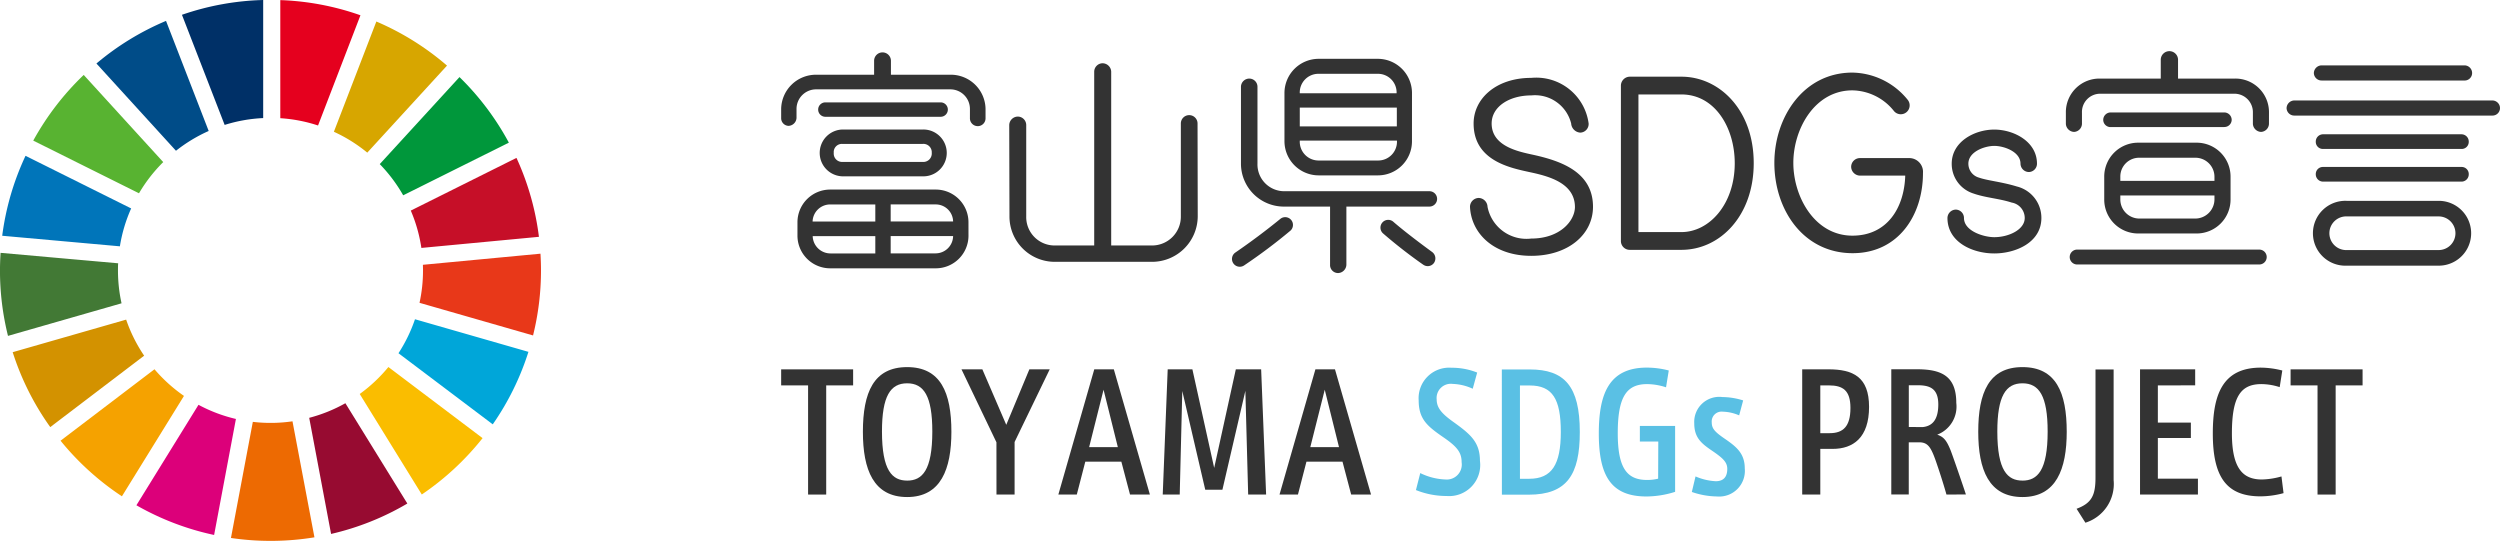 <svg xmlns="http://www.w3.org/2000/svg" width="119.774" height="25.913" viewBox="0 0 119.774 25.913"><defs><style>.a{fill:#58b331;}.b{fill:#d7a600;}.c{fill:#c60f28;}.d{fill:#00973b;}.e{fill:#427935;}.f{fill:#fabd00;}.g{fill:#e83819;}.h{fill:#f5a200;}.i{fill:#0075ba;}.j{fill:#970b31;}.k{fill:#00a6d9;}.l{fill:#ed6a02;}.m{fill:#e5001e;}.n{fill:#dc007a;}.o{fill:#003067;}.p{fill:#d39200;}.q{fill:#004c88;}.r{fill:#333;}.s{fill:#5ac0e4;}</style></defs><g transform="translate(-2907.3 -1784.773)"><g transform="translate(2907.3 1784.773)"><path class="a" d="M2919.493,1812.951a7.359,7.359,0,0,1,1.161-1.494l-3.809-4.176a13.043,13.043,0,0,0-2.418,3.147Z" transform="translate(-2912.834 -1803.691)"/><path class="b" d="M2999.711,1797.4a7.252,7.252,0,0,1,1.6,1l3.82-4.17a13,13,0,0,0-3.385-2.112Z" transform="translate(-2983.715 -1791.087)"/><path class="c" d="M3026.593,1830.823l-5.062,2.524a7.234,7.234,0,0,1,.507,1.789l5.632-.532a12.85,12.85,0,0,0-1.076-3.781" transform="translate(-3001.85 -1823.258)"/><path class="d" d="M3013.851,1813.561l5.062-2.523a13.014,13.014,0,0,0-2.365-3.141l-3.82,4.169a7.341,7.341,0,0,1,1.123,1.495" transform="translate(-2994.534 -1804.204)"/><path class="e" d="M2910.649,1858.576c0-.114,0-.228.009-.341l-5.633-.5c-.018.279-.029.561-.029.845a12.967,12.967,0,0,0,.384,3.133l5.44-1.561a7.316,7.316,0,0,1-.171-1.572" transform="translate(-2904.997 -1845.621)"/><path class="f" d="M3008.42,1890.148a7.381,7.381,0,0,1-1.374,1.292l2.974,4.815a13.069,13.069,0,0,0,2.912-2.7Z" transform="translate(-2989.812 -1872.564)"/><path class="g" d="M3024.172,1858.82a7.218,7.218,0,0,1-.167,1.554l5.439,1.563a12.919,12.919,0,0,0,.381-3.117c0-.267-.009-.532-.025-.8l-5.632.532c0,.088.005.175.005.263" transform="translate(-3003.906 -1845.866)"/><path class="h" d="M2926.666,1890.787l-4.5,3.422a13.063,13.063,0,0,0,2.94,2.664l2.973-4.81a7.385,7.385,0,0,1-1.411-1.275" transform="translate(-2919.265 -1873.095)"/><path class="i" d="M2911.261,1834.569a7.21,7.21,0,0,1,.54-1.815l-5.061-2.521a12.874,12.874,0,0,0-1.117,3.83Z" transform="translate(-2905.517 -1822.768)"/><path class="j" d="M2997.417,1905.226l-2.97-4.809a7.272,7.272,0,0,1-1.733.7l1.048,5.563a12.872,12.872,0,0,0,3.655-1.458" transform="translate(-2977.9 -1881.099)"/><path class="k" d="M3018.831,1876.6a7.3,7.3,0,0,1-.791,1.628l4.517,3.407a12.91,12.91,0,0,0,1.709-3.473Z" transform="translate(-2998.949 -1861.305)"/><path class="l" d="M2973.444,1905.549a7.23,7.23,0,0,1-1.9.026l-1.048,5.563a13.016,13.016,0,0,0,4-.031Z" transform="translate(-2959.431 -1885.364)"/><path class="m" d="M2984.5,1791.713a7.224,7.224,0,0,1,1.808.349l2.032-5.28a12.869,12.869,0,0,0-3.84-.727Z" transform="translate(-2971.071 -1786.05)"/><path class="n" d="M2948.457,1901.542a7.253,7.253,0,0,1-1.793-.678l-2.975,4.813a12.921,12.921,0,0,0,3.723,1.423Z" transform="translate(-2937.154 -1881.47)"/><path class="o" d="M2958.661,1792.014a7.231,7.231,0,0,1,1.846-.328v-5.657a12.9,12.9,0,0,0-3.892.709Z" transform="translate(-2947.898 -1786.029)"/><path class="p" d="M2914.892,1878.433a7.273,7.273,0,0,1-.862-1.728l-5.436,1.56a12.907,12.907,0,0,0,1.8,3.589Z" transform="translate(-2907.986 -1861.392)"/><path class="q" d="M2936.167,1798.18a7.321,7.321,0,0,1,1.567-.948l-2.044-5.274a12.952,12.952,0,0,0-3.334,2.042Z" transform="translate(-2927.736 -1790.957)"/></g><g transform="translate(2944.725 1787.227)"><g transform="translate(0 15.134)"><path class="r" d="M3083.335,2110.294h-.868v-5.23h-1.29v-.768h3.448v.768h-1.29Z" transform="translate(-3081.177 -2104.188)"/><path class="r" d="M3111.856,2103.512c1.6,0,2.12,1.213,2.12,3.1,0,1.789-.507,3.125-2.12,3.125s-2.12-1.313-2.12-3.125C3109.737,2104.725,3110.251,2103.512,3111.856,2103.512Zm0,5.438c.722,0,1.206-.492,1.206-2.35,0-1.705-.407-2.312-1.206-2.312s-1.206.607-1.206,2.312C3110.651,2108.473,3111.142,2108.949,3111.856,2108.949Z" transform="translate(-3105.82 -2103.512)"/><path class="r" d="M3145.849,2107.79l-1.674-3.494h1l1.145,2.657,1.106-2.657h.975l-1.682,3.479v2.519h-.868Z" transform="translate(-3135.535 -2104.188)"/><path class="r" d="M3176.039,2110.294l1.721-6h.937l1.728,6h-.952l-.415-1.574h-1.728l-.407,1.574Zm1.475-2.273h1.375l-.684-2.749Z" transform="translate(-3162.759 -2104.188)"/><path class="r" d="M3215.724,2105.325l-1.1,4.739h-.822l-1.1-4.731-.123,4.961h-.814l.238-6h1.183l1.044,4.723,1.037-4.723h1.213l.238,6h-.86Z" transform="translate(-3193.484 -2104.188)"/><path class="r" d="M3251.7,2110.294l1.72-6h.937l1.728,6h-.952l-.415-1.574h-1.728l-.407,1.574Zm1.475-2.273h1.375l-.683-2.749Z" transform="translate(-3227.824 -2104.188)"/><path class="s" d="M3301.182,2104.742a2.434,2.434,0,0,0-.952-.231.681.681,0,0,0-.776.738c0,.407.246.683.768,1.06.837.6,1.306.976,1.306,1.889a1.489,1.489,0,0,1-1.6,1.682,3.924,3.924,0,0,1-1.467-.284l.207-.814a2.979,2.979,0,0,0,1.206.307.719.719,0,0,0,.776-.822c0-.469-.208-.745-.883-1.206-.768-.53-1.175-.868-1.175-1.766a1.462,1.462,0,0,1,1.574-1.559,3.264,3.264,0,0,1,1.229.23Z" transform="translate(-3268.049 -2103.705)"/><path class="s" d="M3327.856,2104.3h1.336c1.659,0,2.4.791,2.4,3,0,2.043-.615,3-2.451,3h-1.282Zm.868.768v4.47h.445c1.083,0,1.513-.684,1.513-2.243,0-1.582-.4-2.227-1.49-2.227Z" transform="translate(-3293.329 -2104.188)"/><path class="s" d="M3363.912,2107.22h-.883v-.745h1.689v3.157a4.633,4.633,0,0,1-1.367.222c-1.666,0-2.289-.937-2.289-3.01,0-1.843.445-3.164,2.3-3.164a4.157,4.157,0,0,1,1.052.138l-.131.806a3.015,3.015,0,0,0-.9-.154c-.991,0-1.413.6-1.413,2.358,0,1.7.461,2.235,1.413,2.235a2.216,2.216,0,0,0,.522-.062Z" transform="translate(-3321.889 -2103.656)"/><path class="s" d="M3395.3,2114.859a2.115,2.115,0,0,0-.783-.177.474.474,0,0,0-.53.515c0,.292.146.453.614.775.561.384.968.707.968,1.428a1.23,1.23,0,0,1-1.336,1.344,3.8,3.8,0,0,1-1.2-.215l.177-.745a2.766,2.766,0,0,0,.968.23c.322,0,.553-.154.553-.591,0-.323-.207-.515-.737-.876-.507-.345-.845-.622-.845-1.305a1.2,1.2,0,0,1,1.352-1.26,3.354,3.354,0,0,1,.991.161Z" transform="translate(-3349.403 -2112.547)"/><path class="r" d="M3431.594,2110.294h-.867v-6h1.252c1.183,0,1.951.361,1.951,1.8,0,1.474-.761,2.012-1.744,2.012h-.592Zm0-2.941h.454c.645,0,.99-.33.99-1.206,0-.845-.361-1.083-1.036-1.083h-.408Z" transform="translate(-3381.809 -2104.188)"/><path class="r" d="M3463.832,2110.294c-.123-.445-.354-1.167-.522-1.643-.223-.622-.369-.86-.784-.86h-.5v2.5h-.837v-6h1.214c1.152,0,1.9.292,1.9,1.613a1.441,1.441,0,0,1-.914,1.521c.323.107.453.292.637.737.092.23.6,1.7.737,2.127Zm-1.137-3.233c.461-.046.746-.353.746-1.083,0-.768-.407-.921-.991-.921h-.422v2Z" transform="translate(-3408.003 -2104.188)"/><path class="r" d="M3492.99,2103.512c1.605,0,2.12,1.213,2.12,3.1,0,1.789-.507,3.125-2.12,3.125s-2.119-1.313-2.119-3.125C3490.871,2104.725,3491.385,2103.512,3492.99,2103.512Zm0,5.438c.722,0,1.206-.492,1.206-2.35,0-1.705-.407-2.312-1.206-2.312s-1.205.607-1.205,2.312C3491.785,2108.473,3492.276,2108.949,3492.99,2108.949Z" transform="translate(-3433.519 -2103.512)"/><path class="r" d="M3524.031,2104.3h.868v5.3a1.945,1.945,0,0,1-1.352,2.043l-.423-.668c.729-.269.906-.653.906-1.49Z" transform="translate(-3461.061 -2104.188)"/><path class="r" d="M3546.154,2105.064v1.782h1.582v.737h-1.582v1.951h1.92v.76H3545.3v-6h2.642v.768Z" transform="translate(-3480.197 -2104.188)"/><path class="r" d="M3573.928,2104.616a2.9,2.9,0,0,0-.875-.146c-.991,0-1.414.6-1.414,2.358,0,1.7.538,2.212,1.437,2.212a3.687,3.687,0,0,0,.937-.146l.1.8a4.3,4.3,0,0,1-1.1.154c-1.636,0-2.289-.929-2.289-3.01,0-1.835.445-3.157,2.3-3.157a4.279,4.279,0,0,1,1.029.138Z" transform="translate(-3502.134 -2103.656)"/><path class="r" d="M3600.042,2110.294h-.868v-5.23h-1.291v-.768h3.449v.768h-1.29Z" transform="translate(-3525.567 -2104.188)"/></g><g transform="translate(0 0)"><path class="r" d="M4032.434,1889.439a.374.374,0,0,1-.748.011V1889a.938.938,0,0,0-.933-.944h-6.432a.938.938,0,0,0-.943.932v.437a.4.4,0,0,1-.379.38.366.366,0,0,1-.357-.357V1889a1.667,1.667,0,0,1,1.68-1.645h2.773v-.667a.4.4,0,0,1,.806,0v.667h2.853a1.665,1.665,0,0,1,1.68,1.634Zm-.817,5.638a1.567,1.567,0,0,1-1.576,1.553H4025a1.567,1.567,0,0,1-1.577-1.553v-.667a1.567,1.567,0,0,1,1.577-1.553h5.04a1.567,1.567,0,0,1,1.576,1.553Zm-4.464-.69v-.817H4025a.843.843,0,0,0-.852.817Zm0,1.53v-.828h-3a.853.853,0,0,0,.852.828Zm3.13-6.547h-5.523a.345.345,0,0,1,0-.69h5.523a.345.345,0,0,1,0,.69Zm-.863,2.853h-3.843a1.122,1.122,0,0,1,0-2.243h3.843a1.122,1.122,0,1,1,0,2.243Zm0-1.553h-3.843a.39.39,0,0,0-.415.426.4.4,0,0,0,.415.437h3.843a.405.405,0,0,0,.437-.437A.4.4,0,0,0,4029.419,1890.67Zm1.46,3.716a.832.832,0,0,0-.839-.817h-2.152v.817Zm-2.991.7v.828h2.152a.842.842,0,0,0,.839-.828Z" transform="translate(-4022.642 -1886.229)"/><path class="r" d="M4092.1,1896.489a2.19,2.19,0,0,1-2.186,2.175h-4.671a2.171,2.171,0,0,1-2.163-2.175l-.011-4.384a.418.418,0,0,1,.414-.4.408.408,0,0,1,.4.4v4.384a1.36,1.36,0,0,0,1.357,1.392h1.9v-8.33a.407.407,0,0,1,.4-.4.418.418,0,0,1,.414.4v8.33h1.956a1.38,1.38,0,0,0,1.381-1.392v-4.453a.4.4,0,1,1,.8,0Z" transform="translate(-4072.142 -1888.574)"/><path class="r" d="M4142.441,1896.242a26.385,26.385,0,0,1-2.209,1.657.373.373,0,1,1-.414-.621c.737-.506,1.461-1.047,2.152-1.611a.372.372,0,0,1,.472.575Zm6.673-1.162h-3.981v2.784a.413.413,0,0,1-.391.4.383.383,0,0,1-.391-.4v-2.784h-2.21a2.058,2.058,0,0,1-2.059-2.06v-3.694a.4.4,0,0,1,.4-.379.393.393,0,0,1,.391.379v3.694a1.282,1.282,0,0,0,1.265,1.323h6.973a.368.368,0,1,1,0,.736Zm-.839-3.13a1.63,1.63,0,0,1-1.623,1.634H4143.8a1.64,1.64,0,0,1-1.634-1.634v-2.313A1.64,1.64,0,0,1,4143.8,1888h2.842a1.64,1.64,0,0,1,1.634,1.634Zm-.737-2.3a.893.893,0,0,0-.9-.932H4143.8a.893.893,0,0,0-.9.932Zm.012,1.588v-.9H4142.9v.9Zm-4.649.679a.9.9,0,0,0,.9.955h2.854a.9.9,0,0,0,.9-.955Zm5.915,5.948a23.624,23.624,0,0,1-1.934-1.507.372.372,0,0,1,.484-.564c.528.46,1.369,1.093,1.875,1.461a.382.382,0,0,1,.092.518A.368.368,0,0,1,4148.816,1897.864Z" transform="translate(-4118.053 -1887.636)"/><path class="r" d="M4206.926,1901.555c-1.807,0-2.876-1.082-2.934-2.347a.425.425,0,0,1,.426-.426.439.439,0,0,1,.414.426,1.9,1.9,0,0,0,2.094,1.519c1.381,0,2.094-.851,2.094-1.519-.011-1.127-1.22-1.461-2.14-1.657-.943-.207-2.715-.541-2.715-2.336,0-1.185,1.07-2.186,2.761-2.186a2.532,2.532,0,0,1,2.75,2.186.415.415,0,0,1-.4.437.469.469,0,0,1-.437-.437,1.783,1.783,0,0,0-1.91-1.346c-1.059,0-1.9.541-1.9,1.346,0,1.116,1.347,1.358,2.025,1.507,1.346.3,2.831.84,2.831,2.485C4209.883,1900.531,4208.7,1901.555,4206.926,1901.555Z" transform="translate(-4170.99 -1891.752)"/><path class="r" d="M4246.075,1901.008h-2.485a.422.422,0,0,1-.414-.426v-7.444a.432.432,0,0,1,.426-.426h2.473c1.807,0,3.464,1.576,3.464,4.142C4249.539,1899.374,4247.928,1901.008,4246.075,1901.008Zm0-7.444h-2.059v6.593h2.059c1.335,0,2.555-1.335,2.555-3.3C4248.629,1895.163,4247.686,1893.563,4246.075,1893.563Z" transform="translate(-4202.944 -1891.492)"/><path class="r" d="M4286.746,1900.282c-2.348,0-3.751-2.06-3.751-4.326,0-2.186,1.392-4.326,3.739-4.326a3.477,3.477,0,0,1,2.646,1.3.425.425,0,0,1-.656.541,2.6,2.6,0,0,0-1.99-.99c-1.807,0-2.83,1.852-2.83,3.475s1.023,3.486,2.83,3.486c1.668,0,2.485-1.335,2.531-2.876H4287.1a.432.432,0,0,1-.426-.426.422.422,0,0,1,.426-.414h2.382a.66.66,0,0,1,.633.713C4290.117,1898.465,4288.932,1900.282,4286.746,1900.282Z" transform="translate(-4235.411 -1890.606)"/><path class="r" d="M4330.4,1912.643c-1.047,0-2.244-.541-2.244-1.7a.408.408,0,0,1,.4-.4.4.4,0,0,1,.391.4c0,.633.955.921,1.45.921.69,0,1.461-.357,1.461-.921a.75.75,0,0,0-.621-.736c-.622-.2-1.254-.23-1.841-.437a1.485,1.485,0,0,1-1.036-1.427c0-1.058,1.1-1.634,2.037-1.634s2.048.575,2.048,1.634a.4.4,0,0,1-.39.4.408.408,0,0,1-.4-.4c0-.575-.793-.852-1.254-.852s-1.243.276-1.243.852a.691.691,0,0,0,.506.667c.426.149,1.082.2,1.818.426a1.548,1.548,0,0,1,1.174,1.507C4332.656,1912.126,4331.413,1912.643,4330.4,1912.643Z" transform="translate(-4272.279 -1902.955)"/><path class="r" d="M4374.084,1889.455a.4.4,0,0,1-.38.38.41.41,0,0,1-.39-.38v-.541a.885.885,0,0,0-.886-.909H4366a.875.875,0,0,0-.875.909v.541a.4.4,0,0,1-.379.38.41.41,0,0,1-.392-.38v-.541a1.607,1.607,0,0,1,1.646-1.634h2.9v-.9a.414.414,0,1,1,.828,0v.9h2.7a1.609,1.609,0,0,1,1.657,1.634Zm-.484,6.731h-8.686a.357.357,0,1,1,0-.713h8.686a.357.357,0,1,1,0,.713Zm-1.656-6.582H4366.5a.349.349,0,0,1-.356-.345.358.358,0,0,1,.356-.357h5.442a.358.358,0,0,1,.356.357A.349.349,0,0,1,4371.944,1889.6Zm.3,3.463a1.625,1.625,0,0,1-1.633,1.634h-2.785a1.625,1.625,0,0,1-1.634-1.634v-1.082a1.625,1.625,0,0,1,1.634-1.634h2.785a1.625,1.625,0,0,1,1.633,1.634Zm-.771-.886v-.2a.913.913,0,0,0-.92-.909h-2.681a.9.9,0,0,0-.909.909v.2Zm0,.7h-4.51v.184a.914.914,0,0,0,.909.921h2.681a.923.923,0,0,0,.92-.921Z" transform="translate(-4302.804 -1885.969)"/><path class="r" d="M4432.68,1892.126h-9.5a.368.368,0,0,1-.368-.356.378.378,0,0,1,.368-.368h9.5a.369.369,0,0,1,.357.368A.359.359,0,0,1,4432.68,1892.126Zm-2.578,7.191h-4.418a1.554,1.554,0,1,1,0-3.106h4.418a1.553,1.553,0,1,1,0,3.106Zm1.243-8.871h-6.858a.368.368,0,0,1-.368-.357.378.378,0,0,1,.368-.368h6.858a.368.368,0,0,1,.356.368A.358.358,0,0,1,4431.346,1890.447Zm-.15,3.279h-6.639a.339.339,0,0,1-.345-.345.348.348,0,0,1,.345-.357h6.639a.349.349,0,0,1,.345.357A.339.339,0,0,1,4431.2,1893.726Zm0,1.565h-6.639a.349.349,0,0,1-.345-.357.339.339,0,0,1,.345-.345h6.639a.339.339,0,0,1,.345.345A.349.349,0,0,1,4431.2,1895.291Zm-1.127,1.668h-4.349a.807.807,0,1,0,0,1.611h4.349a.806.806,0,1,0,0-1.611Z" transform="translate(-4350.688 -1889.043)"/></g></g></g></svg>